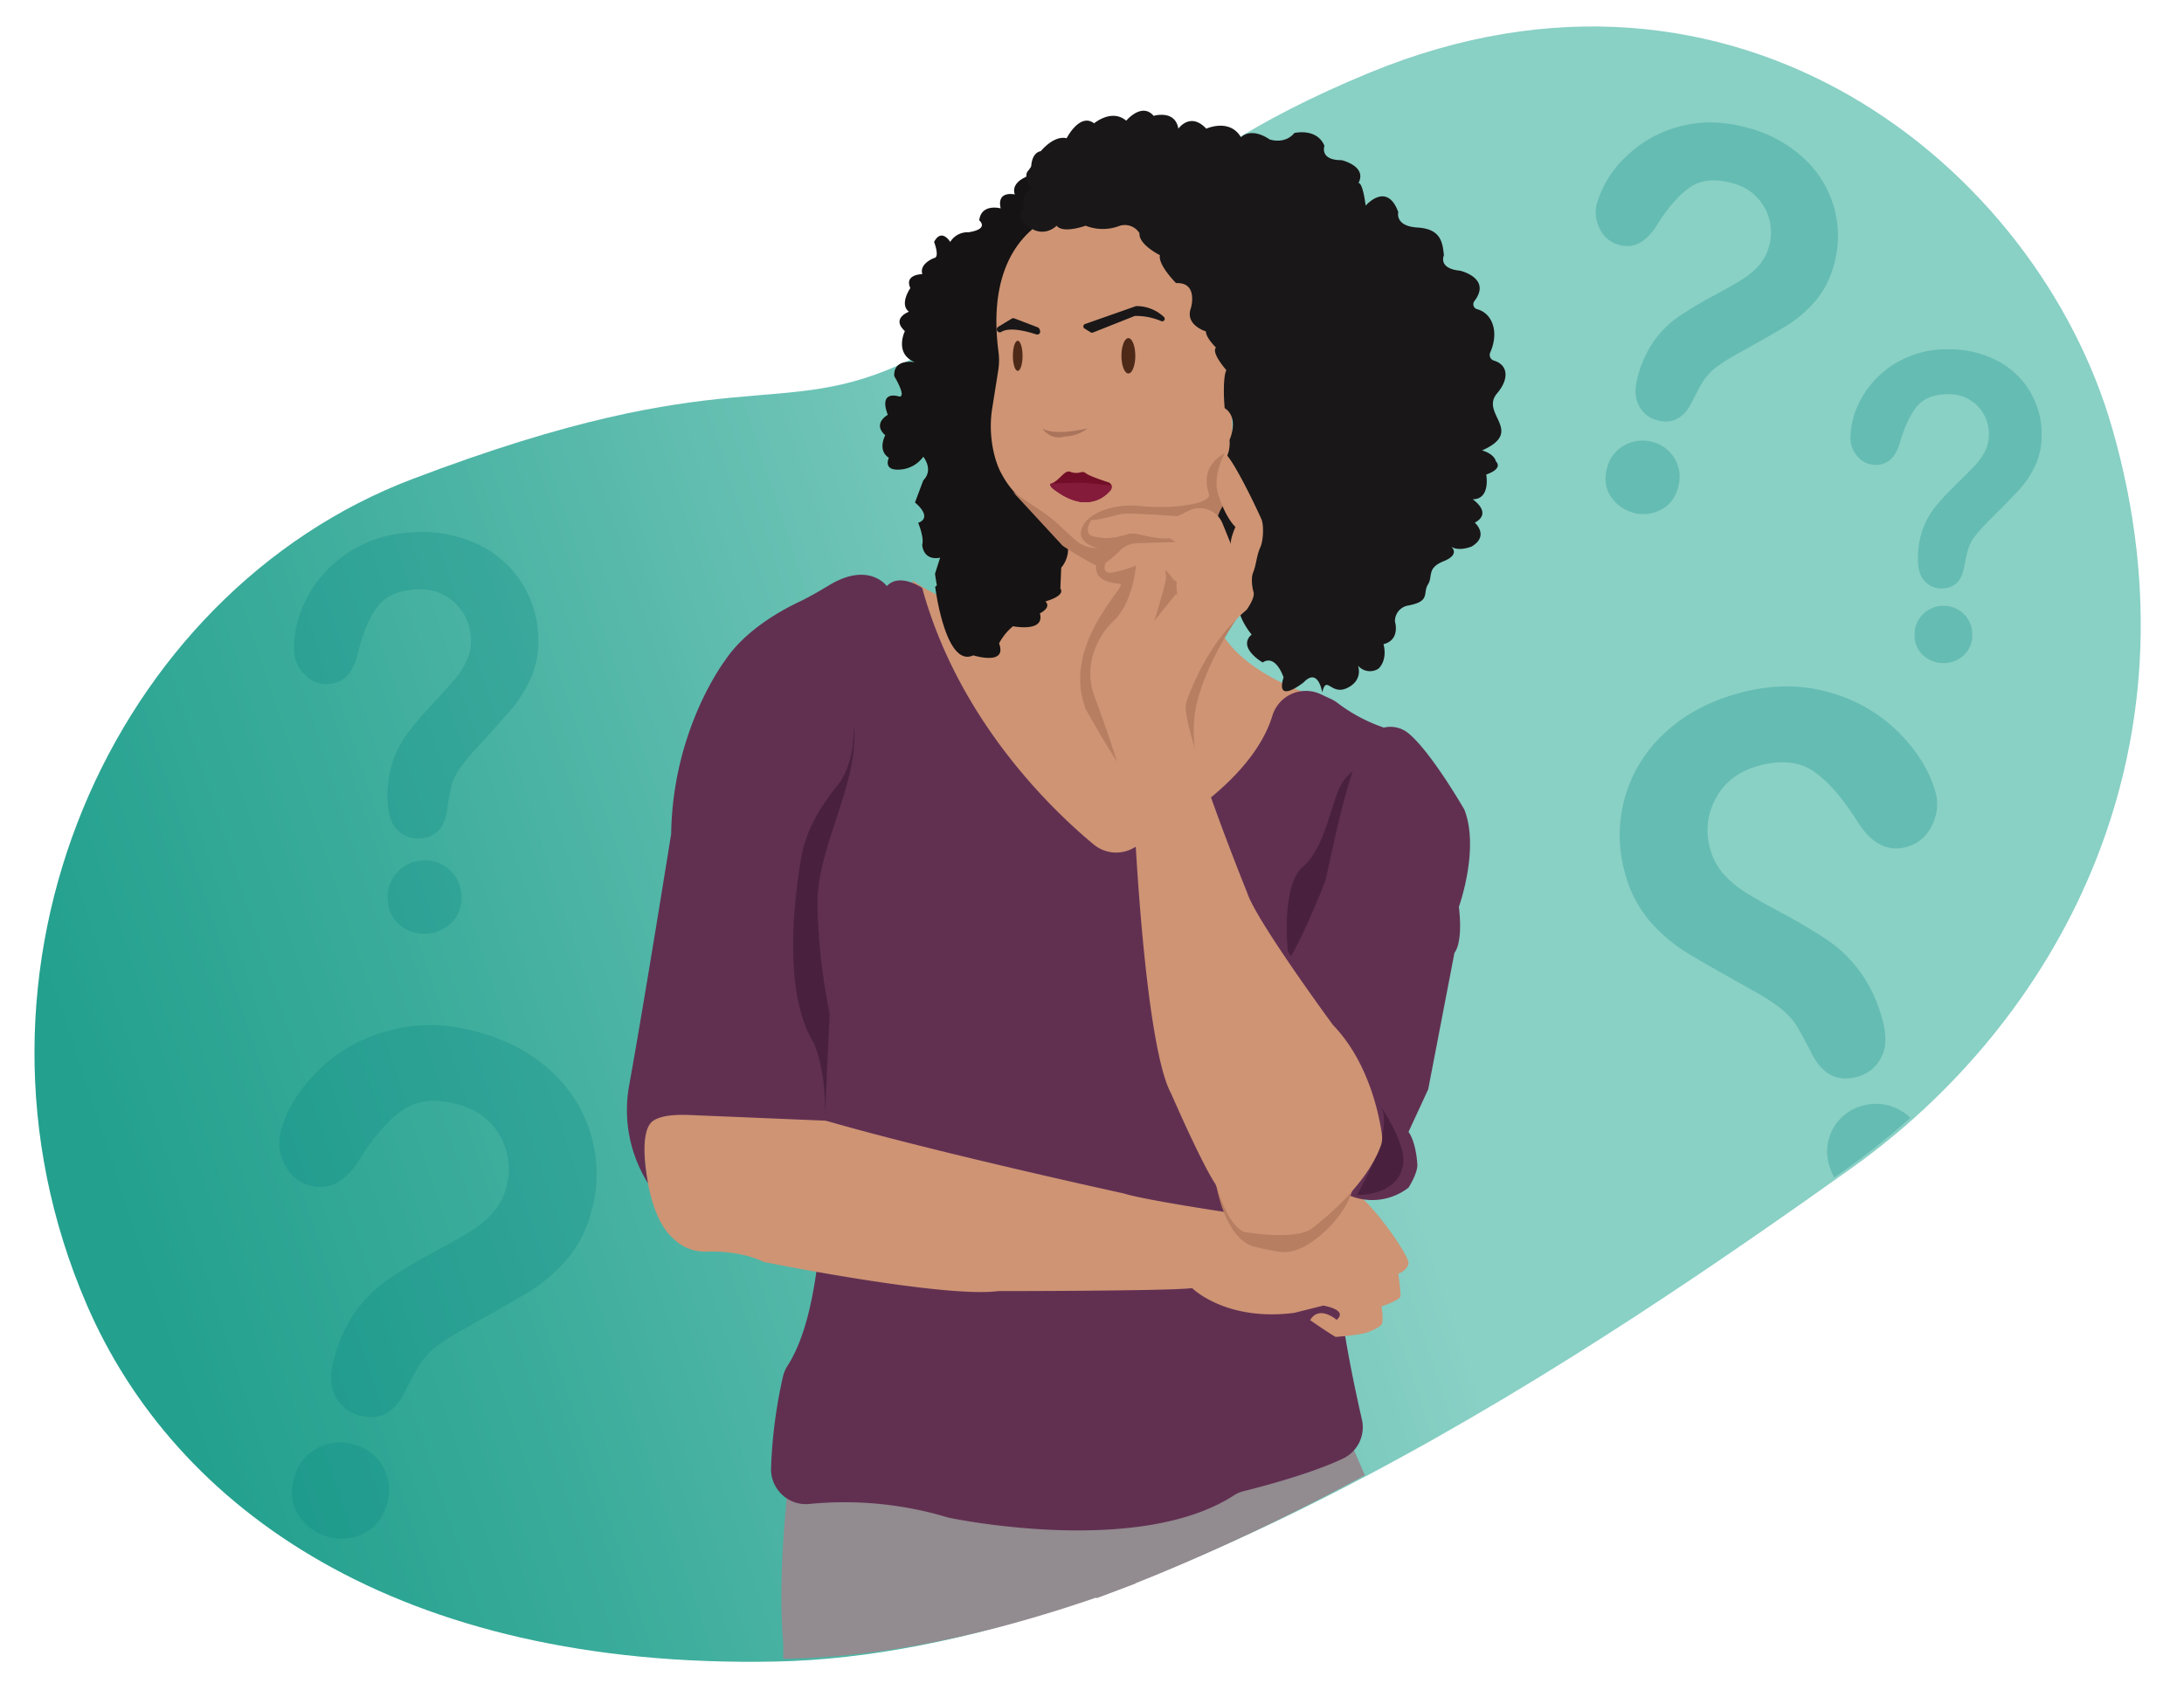 <svg id="Layer_1" data-name="Layer 1" xmlns="http://www.w3.org/2000/svg" xmlns:xlink="http://www.w3.org/1999/xlink" viewBox="0 0 731.26 570.53"><defs><style>.cls-1{fill:url(#linear-gradient);}.cls-2{fill:#928b90;}.cls-3{fill:#151313;}.cls-4{fill:#ce9474;}.cls-5{fill:#b77e62;}.cls-6{fill:#d8b5a7;}.cls-7{fill:#613051;}.cls-8{fill:#49213e;}.cls-9{fill:#191718;}.cls-10{fill:#aa735b;}.cls-11{fill:#720e27;}.cls-12{fill:#4e2918;}.cls-13{fill:#841b3b;}.cls-14{opacity:0.27;}.cls-15{fill:#048480;}</style><linearGradient id="linear-gradient" x1="10.06" y1="411.73" x2="679.97" y2="191.34" gradientUnits="userSpaceOnUse"><stop offset="0.04" stop-color="#23a08e"/><stop offset="0.21" stop-color="#3bac9b"/><stop offset="0.55" stop-color="#7ac9bd"/><stop offset="0.63" stop-color="#89d0c5"/></linearGradient></defs><path class="cls-1" d="M259.57,556.46C386.79,554,538.81,448.85,619.7,391.38,687.11,343.5,739,253.78,707.17,143.23,682.08,56.13,581.42-26.29,458.52,24.36,379.8,56.8,375,86.59,304.54,120.61,260.23,142,245.9,119.37,137.9,160.5,37.73,198.65-19.32,324.72,29,436.83,58.56,505.36,133.39,558.94,259.57,556.46Z"/><path class="cls-2" d="M449.37,476.31A35.93,35.93,0,0,0,416.89,454c-9.54-.11-20.27,1.39-29.45,6.72,0,0-21.23,1-20.32,74.54C397.62,524,428,509.7,457,494.07,454.3,487.88,451.66,481.79,449.37,476.31Z"/><path class="cls-2" d="M363.18,470.31a7.63,7.63,0,0,0-1.48-1.47c-6.81-5.14-53.09-37.49-92.69,2a7.1,7.1,0,0,0-2,3.85c-1.55,9.38-7.25,46.64-4.77,75.8a5.06,5.06,0,0,1,0,.55c0,.58,0,2.14,0,4.5h1.1c37.63-.74,77.43-10.46,116.92-25.26C378.91,508.12,374.4,485.26,363.18,470.31Z"/><path class="cls-3" d="M354.49,47.49s-5,1.08-4.32,5.4a8.52,8.52,0,0,0-6.61,6.36s-5.16,1.91-3.77,5.87c0,0-6.16-1.44-4.73,4.67,0,0-6.47-1.79-7.19,4,0,0,3.6,2.88-3.6,4a6.78,6.78,0,0,0-6.11,3.23s-2.87-4.78-5.4,0c0,0,2,5.16,0,5.4,0,0-5,1.8-3.95,5.39,0,0-6.12,0-4,4.68,0,0-3.8,5.39-.46,7.91,0,0-6.09,2.16-1.37,6.48,0,0-3.72,7.55,3.37,10.43,0,0-7.29-1.44-6.93,4.67,0,0,4.17,6.84,1.72,6.84,0,0-7.12-2.52-3.88,6.11,0,0-5.29,2.88-.85,6.84,0,0-2.75,5,1.21,7.55,0,0-2.12,4.28,3.52,3.95a10.39,10.39,0,0,0,8-4.31s3.59,4.31,0,7.91l-2.78,7.42s6.2,4.88,1.07,6.82c0,0,2.07,4.82,1.35,7.34,0,0,.17,5.4,6,4.32l-1.71,5.39s3.4,27.33,12.76,23c0,0,11.5,3.6,8.63-4a18.7,18.7,0,0,1,4.67-5.75s10.79,2.16,9-4.32c0,0,9.71-1.44,7.55-3.59,0,0,6.83-1.8,5-4.32l.31-7s-8.74-22.3-13.42-30.86l-6.59-15.23-3.32-10.23a29,29,0,0,1,3.8-20.86l-1.75-11.15a17.85,17.85,0,0,0,3.77-10.07A44.8,44.8,0,0,1,354.93,61a9.29,9.29,0,0,0,1-11.09Z"/><path class="cls-4" d="M354.28,71.88s-25,6.49-20,45.67a21.76,21.76,0,0,1,0,6.19l-2.09,13.2c-1.38,8.69.66,17.56,3.36,22.11a29.62,29.62,0,0,0,9.59,10.53s6.08,4.33,13.78,9.86c3,2.14,8.38,6.13,10.94,6.35,6.32.55,14.74,1,18.1-2,0,0,16.4-8.5,22.92-25.29,3.3-8.49,1.07-25.66-.17-35.06-.05-.41-.1-.73-.18-1.13-.64-3.3-4-20-8.43-27,0,0-14.39-23.91-22.69-25.86A38.23,38.23,0,0,0,354.28,71.88Z"/><path class="cls-4" d="M347.56,172.41s5.28,28.31-1.06,32.7c0,0-21.47,2.93-41-10.73l22,97.57,30.25,37.56L391,317.32l22.93-22.45,33.75-59.59s-35.62-7.81-41.47-29.76c0,0-6.43-16.52-2.52-32.13C403.67,173.39,373.42,147,347.56,172.41Z"/><path class="cls-5" d="M410,151.76c-5.62,3.38-7.12,8-5.2,13.72,1,3.06-11.17,5.12-23,4-8.82-.87-15.48,1.92-18.39,5.35,0,0-6,6.76,6.06,9.3,0,0-8.41,10.29,5.59,11.4,2.95.23-19.7,19.84-11.65,41.71,0,0,10.56,19.46,19.2,29.93l25-65.42L410,164.33Z"/><path class="cls-6" d="M411.79,400.5,408.38,406s1.62,9.3,8.29,11.53c0,0,15.95,2.26,20.41-.5,4.08-2.53,13.29-12.17,15.78-18.61l-10.34-13.17Z"/><path class="cls-7" d="M308.77,196.9s-7.57-5.24-11.83-.61a29.51,29.51,0,0,0-6.78-.11,11.59,11.59,0,0,0-9.28,6.67l-3.06,6.54a11.93,11.93,0,0,0,.18,10.27c2.47,5.09,5.37,15.05,3.77,32.36a11.21,11.21,0,0,1-2.59,6.19c-6.53,7.68-24.45,34.12-6.92,77.5a11.5,11.5,0,0,1,.78,3.05c1.25,12.05,8.58,90.53-9.25,118.48a11.86,11.86,0,0,0-1.62,3.72,162.93,162.93,0,0,0-4,30.73,11.69,11.69,0,0,0,12.77,12,119.68,119.68,0,0,1,46.25,4.46,6.66,6.66,0,0,0,.77.19c5.3,1.08,64.1,12.43,95-7.42a11.11,11.11,0,0,1,3.39-1.51c5.59-1.39,22.94-5.92,33.44-11A11.58,11.58,0,0,0,456,475.4c-3.29-14.39-10-46.22-7.75-59.23a12.9,12.9,0,0,0,.2-3.16l-1.7-21.28a11.6,11.6,0,0,1,2-7.57c5.79-8.37,18.75-34.88.77-88.05a11.85,11.85,0,0,1,1.6-10.8c8.15-11.14,26.23-37.61,16.08-40.47a55,55,0,0,1-19.55-9.56,11.84,11.84,0,0,0-1.93-1.15l-3.49-1.63A11.72,11.72,0,0,0,426,239.79c-3.46,11.22-14.64,27.26-46.71,44.34a11.78,11.78,0,0,1-13.05-1.28C352.78,271.71,321,241.62,308.77,196.9Z"/><path class="cls-4" d="M215.46,371s-2.19,33.09,10,43.82h0a15.05,15.05,0,0,0,11.1,4.35c5.14-.14,12.64.35,19.15,3.46,0,0,60.5,12.2,78.55,9.76,0,0,57.57,0,64.89-1,0,0,11.22,11.22,34.15,8.3l9.76-2.44s8.47,1.34,4.49,4.77c0,0-5.85-5.1-8.88.11,0,0,6.34,4.39,8.54,5.61,0,0,7.34-.53,10.49-1.47,0,0,4.06-1.48,4.87-2.68s0-6.1,0-6.1,6-1.87,6.35-3.41c.17-.79-.74-7.57-.74-7.57a5.09,5.09,0,0,0,3.42-3.17c.71-2.46-12.93-21.46-18.3-24.15,0,0-34.15,6.83-40.73,7.08,0,0-29.52-4.39-36.35-6.59,0,0-116.22-25.36-124.52-33.66A196.28,196.28,0,0,0,215.46,371Z"/><path class="cls-8" d="M467.6,250.27s-25,67.51-21,93l-15.4-24.62s-2.45-22.06,5.08-28.44,9.28-21.32,12.92-27.75S462,254.23,467.6,250.27Z"/><path class="cls-7" d="M471.64,245.63a9.45,9.45,0,0,0-13.84,1.85c-6.06,8.78-11,34.11-14,47.43,0,0-6.85,17.85-12.78,27.53,0,0,41.73,46.18,20.49,77.79a19.79,19.79,0,0,0,20.1-2.49s3.3-5.13,2.93-8.05c0,0-.36-7-2.93-10.62l6.59-14.27L487,319.06s2.93-2.92,1.47-15.36c0,0,7-19.4,1.83-32.57C490.29,271.13,479.26,251.92,471.64,245.63Z"/><path class="cls-5" d="M411.75,198.34c.75.1,5.53,4.36,5.53,4.36s-12.54,16.11-16.58,32.9c-3.11,12.9,1.71,26,3.33,33.64l-19.91-31.93S395.82,196.16,411.75,198.34Z"/><path class="cls-5" d="M407.25,397s2.91,18.11,12.86,20.55,11.39,2.07,15.22.58,14.36-9.08,17.53-19.65C452.86,398.46,433.91,381.44,407.25,397Z"/><path class="cls-7" d="M296.94,196.29s-5.93-8.3-19.21-.36c-3.32,2-6.64,3.95-10.14,5.62-6.77,3.21-18.23,9.75-24.81,19.62,0,0-17.56,22.93-18.05,58.06,0,0-8.84,55.33-14.1,84.44A46,46,0,0,0,217,396.31h0s-3.66-17.52,1.78-21c2.51-1.62,6.61-2.12,12.34-1.88l45.34,1.89a7.09,7.09,0,0,0,6.37-10.76h0a37.45,37.45,0,0,1-4.88-25.62c2.27-13.43,5.36-34.09,5.67-48.65a68.08,68.08,0,0,1,4.54-23.63c4.22-10.63,9.51-26.07,9.8-37.15C297.91,229.47,302.3,208.49,296.94,196.29Z"/><path class="cls-8" d="M285.73,242s1.34,12.87-5.59,21.38c-5.86,7.2-10.52,15.3-12,24.45-3,18.38-5.22,45.91,4.29,61.42,0,0,4.5,9.24,3.72,26l1.66-35.8a199.9,199.9,0,0,1-4.09-36.14C273.3,283.42,288.43,261.47,285.73,242Z"/><path class="cls-8" d="M461.41,369.21s10.72,14.81,8.06,22.12c0,0-1.13,8.62-15.2,8.9C454.27,400.23,468.53,376.76,461.41,369.21Z"/><path class="cls-9" d="M344.36,75.93s-5.35-3.26-1.43-6.05c0,0-1.62-5.6,2.34-6.32,0,0-3.6-6.11,0-6.83,0,0-.36-5.4,3.24-6.12,0,0,4.31-5.39,8.63-4.31,0,0,4.37-8.64,9.2-5,0,0,5.88-5,10.75-.88,0,0,5.23-6.28,9.18-1.62,0,0,7.2-2.18,8.28,4.3,0,0,3.95-5.76,9.35,0,0,0,7.79-3.6,11.62,2.88,0,0,3.12-3.6,9.6.72,0,0,5,1.79,8.27-2.16,0,0,7.55-1.8,10.07,4.31,0,0-1.76,4.82,5.76,4.79,0,0,8.6,2,5.63,7.67,0,0,1.33-.71,2.41,7.56,0,0,7.09-8.27,10.92,2.16,0,0-1.26,4.72,6.44,5.17,7.91.47,8.39,5.06,8.84,9.3,0,0-2.11,4.44,5.44,5.16,0,0,10.65,2.49,4.76,10.18a1.73,1.73,0,0,0,.93,2.72c4.93,1.3,7.44,7.36,4.44,14.35a2,2,0,0,0,1.2,2.87c4.43,1.3,5.42,5.78,1,11-5.76,6.83,9.47,12.65-5,19.07,0,0,4,1,4.65,3.71,0,0,2.75,2.22-3.25,4.37,0,0,1.56,8.28-4.55,8.28,0,0,6.83,4.52.72,7.83,0,0,5,4.4-1.08,8,0,0-4.32,1.8-6.84,0,0,0,3.24,2.61-2.51,4.91s-3.5,5-5.28,7.84,1,5.6-6.59,7a5.29,5.29,0,0,0-4.43,5.4s1.91,6.11-3.85,7.55c0,0,1.57,4.92-1.64,8.17a5.25,5.25,0,0,1-6.9-1s1.91,4.8-3.57,7.48-6.95-4.61-8.39,1.51c0,0-1.3-8.56-6.22-3.38,0,0-9.6,7.69-6.73-1.66,0,0-2.54-7.91-7-5,0,0-8.66-5-3.69-9.35,0,0-7.39-8.56-3.56-15.07,0,0-6.23-6.06-4.43-9.52a43.37,43.37,0,0,1-3.07-6.26,13.39,13.39,0,0,1,2.09-13.09l2.81-3.54s-6.69-3.61-3.23-10.49c0,0,2.34-2.18,2-7.22,0,0,3.39-7.39-1.64-10.64,0,0-.88-9.5.56-12.74,0,0-5.14-5.75-3.47-7.55,0,0-3.37-3.24-3.37-5.4,0,0-7.19-2.15-5-7.91,0,0,2.51-8.63-5-8.27,0,0-6.11-6.12-5.39-9.35,0,0-7.2-3.56-6.84-7.35A5.77,5.77,0,0,0,375,75.59a15.71,15.71,0,0,1-11.51,0s-7.55,2.76-9.71,0C353.77,75.59,349.76,79.88,344.36,75.93Z"/><path class="cls-4" d="M380.42,188.66s-.74,13.53-8.3,20c0,0-11.22,10.73-5.36,25.37,0,0,10,26.61,13.05,42.31a8.57,8.57,0,0,1,.15,1.24c.35,7.07,3.85,73.43,12.17,88.67,0,0,9.55,22,14.45,29.72a8,8,0,0,1,1,2.08c1,3.18,4.13,12.53,9,14.55,0,0,16.59,2.92,22.44-1,0,0,18-13.07,23.33-27.95a8,8,0,0,0,.34-3.83c-.85-6-4.3-24.07-16.35-36.52,0,0-25.86-35.13-28.78-44.4,0,0-19.45-48-20.52-61.34a7.81,7.81,0,0,1,.54-3.48c1.85-4.75,7.44-19.51,19.76-29.78,0,0,3-4,2.37-6.06-.52-1.83-.84-4.71-.14-6.47,1.15-2.87,1.09-5.49,2.42-8.49,1-2.15,1.28-7.34.32-9.5-3-6.7-9.64-20.07-12.21-22,0,0-4.74,8.11-1.81,14.94,0,0,1.95,6.34,5.36,9.76,0,0-1.95,4.39-1.46,5.85l-2.81-6.91a8.23,8.23,0,0,0-10.74-4.65l-.23.1-4.15,2s-14.33-1.07-18.36-.81a6.39,6.39,0,0,0-1.29.25c-1.95.53-7.92,2.08-9.14,1.78,0,0-2.44,3.29-.48,5.12,0,0,4.51,2.26,11.83-.09a7.54,7.54,0,0,1,4.1-.25c3.05.73,8.65,1.93,10.66,1.32l2,1.34-12.89.39a8.33,8.33,0,0,0-5.49,2.28,37.16,37.16,0,0,1-5,4.28s-1.83,4.15,2.8,3.17a36.78,36.78,0,0,0,6.82-2.07,8.29,8.29,0,0,1,5.73-.54c.34.1.69.18,1,.26a8.72,8.72,0,0,1,5.45,3.61c.65,1,1.36,1.75,1.94,1.79,0,0-.12,4.15.49,4.88s-.67-.67-.67-.67l-7.26,9s4.15-13.42,3.91-14.52c0,0-.13-6-3.42-7.68C386.88,185.61,382,183.78,380.42,188.66Z"/><path class="cls-3" d="M313.12,196.48s3.4,27.33,12.76,23c0,0,11.5,3.6,8.63-4a18.7,18.7,0,0,1,4.67-5.75s10.79,2.16,9-4.32c0,0,4-1.87,1.85-4,0,0,6.83-1.8,5-4.31l.3-7s8.44-9.06-7.14-18.37"/><path class="cls-5" d="M339.12,164.72l9.9,6.68a47.16,47.16,0,0,1,6.1,4.91c1.45,1.38,3.31,3.12,5.1,4.67a10.58,10.58,0,0,0,8.58,2.44l5.17-.8-5.72,7.4a118.45,118.45,0,0,1-12.44-7.23Z"/><path class="cls-9" d="M363.18,110.05l2,1.25a.85.85,0,0,0,.76.07l13.86-5.5a.94.94,0,0,1,.28-.06,21.34,21.34,0,0,1,8.72,1.73.84.84,0,0,0,.87-1.42,13.4,13.4,0,0,0-9-3.61.92.92,0,0,0-.28,0l-17.08,6A.84.84,0,0,0,363.18,110.05Z"/><path class="cls-9" d="M348,110.13l.21.52A1,1,0,0,1,347,112c-3.08-1-8.83-2.59-11.71-.86a1,1,0,0,1-1.54-.78h0a1,1,0,0,1,.48-.91l4.52-2.74a1,1,0,0,1,.87-.08l7.84,3A1,1,0,0,1,348,110.13Z"/><path class="cls-10" d="M349,143.47s2.74,4.2,7.53,2.7a13.11,13.11,0,0,0,7.62-2.7S353.22,146.17,349,143.47Z"/><path class="cls-11" d="M357.08,158.08a1.62,1.62,0,0,1,1.26-.08,5.58,5.58,0,0,0,3.58.16,1.7,1.7,0,0,1,1.68.36c1,.82,5.67,2.41,7.5,3a1.64,1.64,0,0,1,.76,2.63c-2.72,3.16-9,7.49-19.44-.6-.51-.4-1.15-1.4-.61-1.55C354,161.38,355.62,158.78,357.08,158.08Z"/><ellipse class="cls-12" cx="377.81" cy="119.16" rx="2.32" ry="5.92"/><ellipse class="cls-12" cx="340.76" cy="119.16" rx="1.62" ry="5.04"/><path class="cls-13" d="M359.64,161.7l-7.83.28s-.33,1.23,2.26,2.74a18.34,18.34,0,0,0,7.95,3.44,13.58,13.58,0,0,0,4.52-.44,10.62,10.62,0,0,0,5.32-3.59,2.71,2.71,0,0,0,.3-1.57l-7-.69A42.22,42.22,0,0,0,359.64,161.7Z"/><g class="cls-14"><path class="cls-15" d="M534.71,68.06a35.53,35.53,0,0,1,9.61-15.5,39.94,39.94,0,0,1,18-10.17q10.82-3,23.12.49a43.91,43.91,0,0,1,18.83,10.43A35.29,35.29,0,0,1,614,88.83a30.56,30.56,0,0,1-6.43,12.28,42.44,42.44,0,0,1-9.22,7.88q-4.9,3-17.34,9.9a58.24,58.24,0,0,0-5.65,3.56,20.91,20.91,0,0,0-3.48,3.07,19.53,19.53,0,0,0-2.19,3.08c-.62,1.06-1.63,2.93-3,5.64q-4.08,8.69-12,6.46a9.39,9.39,0,0,1-6-5c-1.32-2.5-1.4-5.72-.28-9.65A37.05,37.05,0,0,1,554,113.92a34.23,34.23,0,0,1,8.12-7.93A132.44,132.44,0,0,1,574,98.91c4.31-2.33,7.43-4.1,9.4-5.35a26,26,0,0,0,5.37-4.49,15.39,15.39,0,0,0,3.44-6.22,17,17,0,0,0-1.32-13.19,16.78,16.78,0,0,0-10.71-8.28c-5.78-1.64-10.5-1.21-14.16,1.24s-7.32,6.6-11,12.37c-3.68,6.12-8,8.44-13,7a9.88,9.88,0,0,1-6.46-5.58A11.64,11.64,0,0,1,534.71,68.06Zm12.07,103.62a13,13,0,0,1-7.5-5.5c-1.81-2.76-2.17-6-1.11-9.73a11.65,11.65,0,0,1,5.85-7.37,12.18,12.18,0,0,1,9.48-1,12.06,12.06,0,0,1,8.38,15.1c-1,3.67-3,6.24-6,7.64A12.39,12.39,0,0,1,546.78,171.68Z"/></g><g class="cls-14"><path class="cls-15" d="M639.6,374.37a16.34,16.34,0,0,0-16.15-4,15.8,15.8,0,0,0-11,19.8,19.27,19.27,0,0,0,1.73,4.18l4.12-2.93A240.3,240.3,0,0,0,639.6,374.37Z"/><path class="cls-15" d="M648.08,265.37q-3.09-10.9-12.6-20.32a52.37,52.37,0,0,0-23.67-13.34q-14.17-3.94-30.31.64c-10,2.84-18.19,7.43-24.69,13.68a46.29,46.29,0,0,0-12.64,46.58,40.32,40.32,0,0,0,8.43,16.11A55.8,55.8,0,0,0,564.68,319q6.45,3.9,22.74,13a78.55,78.55,0,0,1,7.42,4.67,27.5,27.5,0,0,1,4.55,4,25.69,25.69,0,0,1,2.88,4.05c.81,1.39,2.13,3.84,4,7.4,3.58,7.58,8.81,10.42,15.7,8.46a12.31,12.31,0,0,0,7.92-6.5c1.73-3.27,1.83-7.5.36-12.65a48.4,48.4,0,0,0-7.45-16,45,45,0,0,0-10.65-10.4,176.49,176.49,0,0,0-15.59-9.28c-5.65-3.05-9.74-5.37-12.33-7a34.54,34.54,0,0,1-7-5.89,20.1,20.1,0,0,1-4.5-8.16,22.27,22.27,0,0,1,1.73-17.29q4.33-8.09,14-10.85c7.58-2.16,13.77-1.59,18.57,1.62s9.59,8.66,14.42,16.22c4.82,8,10.49,11.07,17,9.21a13,13,0,0,0,8.48-7.32A15.29,15.29,0,0,0,648.08,265.37Z"/></g><g class="cls-14"><path class="cls-15" d="M619.57,146.76a27.73,27.73,0,0,1,3.91-13.7,31.23,31.23,0,0,1,11.39-11.51A32.83,32.83,0,0,1,652.36,117a34.38,34.38,0,0,1,16.38,3.81,27.56,27.56,0,0,1,14.85,24.65,24,24,0,0,1-2.2,10.6,33.06,33.06,0,0,1-5.25,7.89q-3.06,3.29-10.91,11.16a42.47,42.47,0,0,0-3.49,3.88,16,16,0,0,0-2,3,15.53,15.53,0,0,0-1,2.79c-.24.93-.59,2.55-1.06,4.88q-1.22,7.41-7.61,7.42a7.34,7.34,0,0,1-5.6-2.43c-1.53-1.6-2.28-4-2.28-7.2a29,29,0,0,1,1.67-10.37,26.78,26.78,0,0,1,4.41-7.7,102.92,102.92,0,0,1,7.42-7.86c2.74-2.67,4.71-4.67,5.92-6a20.56,20.56,0,0,0,3.08-4.53,12,12,0,0,0,1.25-5.41,13.3,13.3,0,0,0-3.81-9.63,13.09,13.09,0,0,0-9.82-3.93c-4.7,0-8.15,1.33-10.38,4s-4.09,6.53-5.63,11.66c-1.45,5.39-4.2,8-8.26,8a7.69,7.69,0,0,1-6.05-2.81A9.12,9.12,0,0,1,619.57,146.76Zm31.25,75.31a10.15,10.15,0,0,1-6.82-2.52,8.87,8.87,0,0,1-2.92-7.08,9.08,9.08,0,0,1,2.83-6.79,9.49,9.49,0,0,1,6.91-2.77,9.43,9.43,0,0,1,9.53,9.56,8.87,8.87,0,0,1-2.88,7A9.66,9.66,0,0,1,650.82,222.07Z"/></g><g class="cls-14"><path class="cls-15" d="M98.46,218.27a35.49,35.49,0,0,1,4.18-17.75,40.05,40.05,0,0,1,13.88-15.38q9.32-6.3,22.08-6.88a43.89,43.89,0,0,1,21.17,3.9,35.29,35.29,0,0,1,20.43,30.62A30.65,30.65,0,0,1,178,226.47a42.34,42.34,0,0,1-6.24,10.39q-3.71,4.38-13.29,14.9a59.39,59.39,0,0,0-4.23,5.17,21.09,21.09,0,0,0-2.32,4,18.72,18.72,0,0,0-1.1,3.62c-.25,1.2-.61,3.29-1.07,6.31-.74,6.35-3.84,9.67-9.29,9.92a9.37,9.37,0,0,1-7.3-2.78c-2-1.95-3.15-5-3.34-9.06a37.19,37.19,0,0,1,1.52-13.35,34.3,34.3,0,0,1,5.18-10.1,133.63,133.63,0,0,1,9-10.49q5-5.36,7.21-8.06a26.06,26.06,0,0,0,3.66-6,15.16,15.16,0,0,0,1.28-7,17,17,0,0,0-5.44-12.09,16.72,16.72,0,0,0-12.78-4.44c-6,.28-10.34,2.19-13,5.67s-4.83,8.59-6.5,15.23c-1.54,7-4.9,10.54-10.08,10.78a9.87,9.87,0,0,1-7.9-3.24A11.65,11.65,0,0,1,98.46,218.27Zm44.38,94.41a13,13,0,0,1-8.86-2.82c-2.6-2.05-4-5-4.15-8.88a11.66,11.66,0,0,1,3.21-8.85,12.18,12.18,0,0,1,8.67-3.94,12.05,12.05,0,0,1,12.75,11.65c.17,3.81-.9,6.88-3.27,9.16A12.38,12.38,0,0,1,142.84,312.68Z"/></g><g class="cls-14"><path class="cls-15" d="M94,378.8q3.1-10.91,12.6-20.32a52.52,52.52,0,0,1,23.67-13.34q14.19-3.94,30.31.64c10,2.84,18.2,7.43,24.69,13.68a46.25,46.25,0,0,1,12.64,46.59,40.15,40.15,0,0,1-8.43,16.1,55.33,55.33,0,0,1-12.08,10.32q-6.45,3.9-22.74,13a76.71,76.71,0,0,0-7.42,4.66,27.47,27.47,0,0,0-4.55,4,26.28,26.28,0,0,0-2.88,4c-.81,1.39-2.13,3.84-3.95,7.4q-5.37,11.39-15.69,8.46a12.28,12.28,0,0,1-7.92-6.49c-1.73-3.28-1.84-7.51-.37-12.66a48.8,48.8,0,0,1,7.45-16,44.93,44.93,0,0,1,10.65-10.39,173.85,173.85,0,0,1,15.59-9.29c5.65-3,9.74-5.37,12.33-7a34.27,34.27,0,0,0,7-5.89,20,20,0,0,0,4.5-8.16,22.24,22.24,0,0,0-1.73-17.28q-4.33-8.1-14-10.86c-7.57-2.16-13.76-1.59-18.56,1.62s-9.6,8.66-14.43,16.22c-4.82,8-10.49,11.07-17,9.21a13,13,0,0,1-8.47-7.32A15.24,15.24,0,0,1,94,378.8Zm15.83,135.88a17,17,0,0,1-9.84-7.21q-3.56-5.45-1.46-12.76a15.27,15.27,0,0,1,7.68-9.66,15.89,15.89,0,0,1,12.42-1.29,15.81,15.81,0,0,1,11,19.8c-1.37,4.81-4,8.17-7.89,10A16.24,16.24,0,0,1,109.78,514.68Z"/></g></svg>